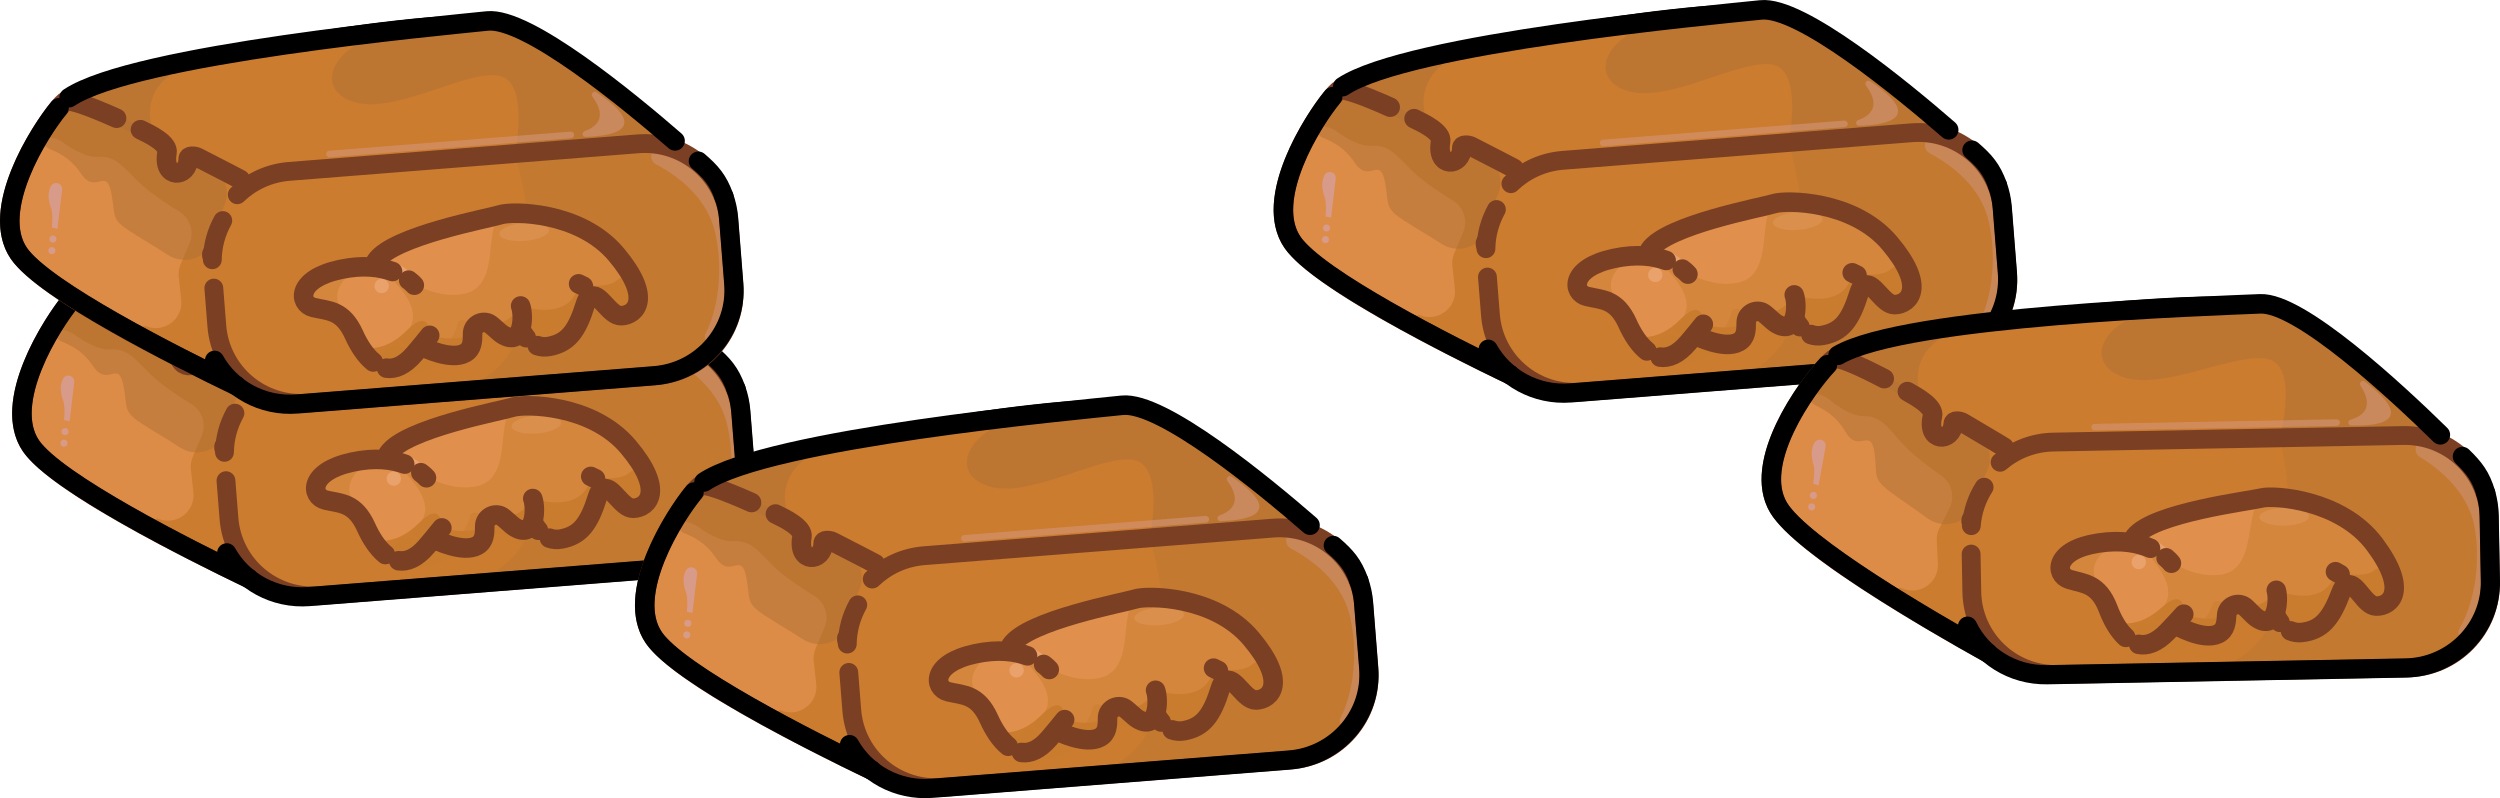 <?xml version="1.0" encoding="UTF-8"?>
<svg id="Layer_2" data-name="Layer 2" xmlns="http://www.w3.org/2000/svg" viewBox="0 0 255.917 81.705">
  <defs>
    <style>
      .cls-1 {
        fill: #eaa26c;
      }

      .cls-2, .cls-3, .cls-4 {
        fill: #cb7c2e;
      }

      .cls-5, .cls-6 {
        fill: #e0904c;
      }

      .cls-7, .cls-8, .cls-9 {
        fill: #d89a89;
      }

      .cls-10, .cls-11 {
        stroke-width: 2px;
      }

      .cls-10, .cls-11, .cls-12, .cls-13 {
        fill: none;
        stroke-linecap: round;
        stroke-linejoin: round;
      }

      .cls-10, .cls-12, .cls-3 {
        stroke: #000;
      }

      .cls-11, .cls-13 {
        stroke: #7b3f24;
      }

      .cls-12 {
        stroke-width: 1.966px;
      }

      .cls-13 {
        stroke-width: 1.926px;
      }

      .cls-3 {
        stroke-miterlimit: 10;
        stroke-width: .75px;
      }

      .cls-8 {
        opacity: .6;
      }

      .cls-9, .cls-14, .cls-4 {
        opacity: .5;
      }

      .cls-14, .cls-15 {
        fill: #b17137;
      }

      .cls-6 {
        opacity: .8;
      }

      .cls-15 {
        opacity: .3;
      }
    </style>
  </defs>
  <g id="Layer_8" data-name="Layer 8">
    <g>
      <g>
        <path class="cls-3" d="m10.348,28.352s-8.331,5.729-7.644,14.415c.687,8.686,24.167,16.304,24.167,16.304,0,0-1.459,1.391,1.658,1.694s42.728-3.377,42.728-3.377c0,0,5.54-3.061,5.248-6.765s.457-12.764-4.943-15.42c-5.4-2.657-12.645-11.924-19.848-13.343-7.203-1.419-42.037,5.59-41.366,6.494Z"/>
        <path class="cls-5" d="m39.498,46.583s11.741-8.22,21.025-3.521c9.284,4.699,5.633,12.212,2.472,7.763-1.072-1.508-2.235.065-2.439,1.702s-4.373,4.365-5.607,1.413c-1.234-2.953.577,1.7-3.198-.4-4.495-2.5.001,2.526-3.375,2.311-3.077-.196-3.473-1.01-4.899.246s-2.851,1.732-4.239.542c-2.005-1.719-1.445-4.934-6.132-5.48-1.325-.154-.56-3.885,6.391-4.577Z"/>
        <path class="cls-2" d="m45.231,54.039s.111-2.986-2.38-.473c-2.491,2.514-4.715,1.644-4.715,1.644,0,0,1.244,3.038,3.772,2.156s3.323-3.327,3.323-3.327Z"/>
        <ellipse class="cls-1" cx="54.9" cy="43.463" rx="2.545" ry=".914" transform="translate(-3.254 4.461) rotate(-4.519)"/>
        <ellipse class="cls-1" cx="42.035" cy="47.576" rx=".703" ry="2.08" transform="translate(-20.578 58.068) rotate(-58.051)"/>
        <path class="cls-2" d="m45.231,54.039s3.078.914,4.22-.334.688,2.027-1.075,2.146-4.425-.234-3.145-1.813Z"/>
        <path class="cls-2" d="m54.538,51.032s-1.25,2.239-3.144,1.604c0,0,1.125,2.135,2.154,1.77s.989-3.373.989-3.373Z"/>
        <path class="cls-2" d="m55.631,51.301c1.41.252,3.781.327,4.619-1.743.177-.437.628-.707,1.097-.656.933.102,2.368.133,3.053-.501.533-.493,1.408-.285,1.694.382.408.95.561,1.924-.106,2.478-1.606,1.333-2.66-.075-2.777-.439s-1.364-1.713-1.674-.635-2.246,5.839-5.118,5.029c-1.659-.468-2.03-1.791-2.047-2.826-.011-.676.592-1.208,1.257-1.089Z"/>
        <path class="cls-4" d="m56.693,41.78c-.249.037-3.439.048-4.032.177-2.094.454.075,7.12-3.978,7.839-3.803.675-6.904-2.457-7.811-2.336-.745.099,5.179,4.08,1.347,6.845-.357.258,1.562,1.392,1.89,1.097h0c.207-.186.517-.196.73-.016.657.555,2.134,1.555,3.564.799,1.915-1.013.236-2.866,1.624-3.077s2.563,1.829,3.546,1.606c.802-.182,2.207.489,2.699.742.122.063.255.078.387.044.801-.205,3.646-1.107,4.52-3.758,1.021-3.096,2.464.502,3.422.424s4.249-1.058.33-5.53c-3.705-4.228-5.629-5.248-8.238-4.856Z"/>
        <path class="cls-4" d="m38.374,46.757s-4.339,2.453-1.831,4.935c0,0-3.932-.853-4.077-1.254s-.18-3.429,5.908-3.681Z"/>
        <circle class="cls-1" cx="40.313" cy="48.992" r=".731"/>
        <path class="cls-4" d="m63.474,50.123c.187.142.312.328.365.537.293,1.155,1.059,5.11-2.138,5.34-3.747.269-6.57,1.094-8.648-.548s-4.266-.405-4.732.181c-.435.547-5.188,4.082-7.779,1.492-.338-.338-.382-.827-.1-1.213l.247-.337c.339-.463,1.033-.635,1.598-.399.896.374,2.22.825,3.138.687,1.508-.227,2.57-2.212,2.674-3.036.094-.746,1.791-.033,2.112.108.036.016.067.032.1.05l1.26.707c.411.231.954.222,1.369-.022h0c.438-.257,1.015-.252,1.429.014l1.35.866c.266.171.605.238.94.187,1.176-.179,3.874-.761,4.046-2.355.221-2.043.739-2.878,1.352-2.926.418-.033,1.054.393,1.416.667Z"/>
        <path class="cls-8" d="m69.084,34.771c-1.071-.271-1.656,1.243-.681,1.764,2.696,1.44,5.351,3.738,6.08,7.128.924,4.294.021,8.2-.996,10.149-.339.649.351,1.362,1.002,1.026,1.466-.756,1.985-3.029,1.88-5.939-.158-4.353-.925-11.343-3.641-12.691-1.219-.605-2.422-1.128-3.644-1.437Z"/>
        <path class="cls-6" d="m20.643,44.631c.512-1.201.065-2.593-1.052-3.268-.803-.485-1.785-1.122-2.821-1.891-2.561-1.902-3.177-3.881-5.496-3.698-1.068.084-2.443-.664-3.614-1.496-1.339-.951-3.209-.475-3.906,1.013l-1.009,2.155.442.502c-.948,2.098-.496,4.219-.591,5.797-.114,1.893,9.011,8.108,10.316,8.975.122.081,1.226.765,1.36.824l1.86-.47c1.849.823,3.893-.671,3.67-2.683l-.257-2.321c-.05-.448.017-.901.194-1.316l.905-2.124Z"/>
        <path class="cls-14" d="m5.852,33.439c-.384.52-.179,1.262.419,1.506.988.403,2.218.972,3.268,2.543,1.524,2.279,2.608-.882,3.132,2.153s-.42,2.387,4.646,5.459c.374.227.722.45,1.048.668,1.852,1.244,4.4.264,4.844-1.922.211-1.039.517-2.08.958-3.024.664-1.422.195-3.113-1.119-3.971l-.257-.168c-1.297-.848-2.973-.567-4.039.556-.284.299-.513.319-.561-.292-.075-.953-.386-1.804-.667-2.403-.256-.545-.668-1-1.18-1.317l-1.62-1.005c-.098-.061-.199-.116-.303-.166l-4.024-1.92c-.904-.432-1.987-.161-2.583.645l-1.964,2.658Z"/>
        <path class="cls-14" d="m17.526,34.544s-4.465-7.003,6.14-9.171c0,0-14.281,2.675-14.68,4.073s8.54,5.098,8.54,5.098Z"/>
        <path class="cls-7" d="m6.557,43.005c.068-.825.072-1.546-.088-1.978-.379-1.025-.282-1.748-.017-2.25.317-.601,1.23-.322,1.15.353l-.475,3.997-.571-.121Z"/>
        <circle class="cls-7" cx="6.66" cy="44.181" r=".363"/>
        <circle class="cls-7" cx="6.55" cy="45.366" r=".363"/>
        <path class="cls-14" d="m53.952,35.431s1.563-7.413-1.683-7.977c-3.246-.564-10.279,3.792-14.486,2.782-4.637-1.113-2.921-6.445,4.676-7.477,7.597-1.032,8.943-.878,8.943-.878,0,0,8.865,3.69,11.394,6.363s8.181,6.923,8.181,6.923c0,0-7.999-1.533-17.026.263Z"/>
        <path class="cls-9" d="m61.886,29.597c.896,1.211,1.406,2.748-.81,3.552-.321.116-.236.585.105.573,3.036-.098,6.614-.867,1.124-4.561-.287-.193-.625.157-.419.435Z"/>
        <rect class="cls-9" x="34.59" y="34.163" width="25.467" height=".674" rx=".337" ry=".337" transform="translate(-2.571 3.836) rotate(-4.519)"/>
        <path class="cls-15" d="m54.222,54.378c-1.419,3.128-4.114,5.43-8.918,5.61l24.366-1.913s6.553-2.671,6.563-7.028-.508-10.93-.508-10.93c0,0-1.791-5.145-6.641-5.346s-15.131.66-15.131.66c0,0,.735,2.413,1.228,5.727,0,0,7.318,1.945,9.198,4.652s3.14,5.848,1.299,6.002-3.488-1.754-3.488-1.754l-1.023.265s-1.292,4.932-4.072,4.87c-2.78-.062-2.871-.816-2.871-.816Z"/>
        <path class="cls-13" d="m22.979,46.304c.022-1.444.406-2.813,1.071-4.014"/>
        <path class="cls-13" d="m22.893,45.868c-0-.056 0-.111.001-.167"/>
        <path class="cls-13" d="m25.531,39.649c1.392-1.342,3.243-2.228,5.324-2.392l35.703-2.822c4.757-.376,8.917,3.16,9.292,7.899l.519,6.565c.375,4.738-3.178,8.884-7.935,9.26l-35.703,2.822c-4.757.376-8.917-3.16-9.292-7.899l-.307-3.878"/>
        <path class="cls-11" d="m13.176,31.817c-2.712-1.209-4.892-2.02-5.287-1.709-1.169.92-8.134,10.58-4.705,15.553s24.753,14.703,24.753,14.703"/>
        <path class="cls-11" d="m25.848,38.086s-1.848-.979-4.36-2.255c-.326-.166-.991-.213-.983.153.043,1.914-2.67,2.129-2.166-.641.172-.943-1.691-1.863-2.717-2.352"/>
        <path class="cls-11" d="m40.813,57.401c.861.121,1.82-.262,2.841-1.449.591-.687,1.111-1.329,1.578-1.913"/>
        <path class="cls-11" d="m41.428,47.51c-1.229-.45-2.992-.716-5.354-.211-4.528.968-4.291,3.521-2.757,3.89s3.008.214,4.17,2.796c.48,1.067,1.151,2.128,1.966,2.783"/>
        <path class="cls-11" d="m43.656,48.909s-.187-.225-.579-.519"/>
        <path class="cls-11" d="m44.5,55.226s2.894,1.46,4.369.613c.744-.427.752-1.233.752-1.973-.001-.836.887-1.39,1.649-1.048.332.149,1.021.905,1.453,1.163,2.119,1.264,2.168-2.001,1.814-2.949"/>
        <path class="cls-11" d="m56.243,55.09c.35.125.758.174,1.227.083,1.91-.37,2.818-1.484,3.711-4.365.178-.573.411-.691.653-.771.847-.28,1.837,2.022,2.985,1.994,1.53-.037,3.256-1.828-.496-6.279s-10.691-4.433-11.837-4.064-11.013,2.169-12.746,4.732"/>
        <path class="cls-11" d="m54.649,53.595s.153.326.464.687"/>
        <path class="cls-11" d="m60.963,49.008c-.173-.096-.347-.18-.49-.24"/>
        <path class="cls-12" d="m75.346,39.82c.255.711.421,1.466.484,2.254l.528,6.678c.381,4.819-3.261,9.039-8.135,9.424l-36.577,2.891c-3.569.282-6.808-1.57-8.436-4.474"/>
        <path class="cls-12" d="m72.728,36.208c1.282,1.104,2.012,1.927,2.618,3.612"/>
        <path class="cls-10" d="m7.287,30.743c-2.02,2.426-7.141,10.511-4.103,14.917,2.59,3.755,16.132,10.582,22.242,13.524"/>
        <path class="cls-10" d="m70.347,34.135c-4.764-4.139-15.167-12.701-19.223-12.275-4.979.522-36.115,3.388-42.809,7.852"/>
      </g>
      <g>
        <path class="cls-3" d="m74.103,47.978s-8.331,5.729-7.644,14.415c.687,8.686,24.167,16.304,24.167,16.304,0,0-1.459,1.391,1.658,1.694s42.728-3.377,42.728-3.377c0,0,5.54-3.061,5.248-6.765-.293-3.704.457-12.764-4.943-15.42-5.4-2.657-12.645-11.924-19.848-13.343-7.203-1.419-42.037,5.59-41.366,6.494Z"/>
        <path class="cls-5" d="m103.253,66.209s11.741-8.22,21.025-3.521c9.284,4.699,5.633,12.212,2.472,7.763-1.072-1.508-2.235.065-2.439,1.702s-4.373,4.365-5.607,1.413c-1.234-2.953.577,1.7-3.198-.4-4.495-2.5.001,2.526-3.375,2.311-3.077-.196-3.473-1.01-4.899.246s-2.851,1.732-4.239.542c-2.005-1.719-1.445-4.934-6.132-5.48-1.325-.154-.56-3.885,6.391-4.577Z"/>
        <path class="cls-2" d="m108.986,73.665s.111-2.986-2.38-.473c-2.491,2.514-4.715,1.644-4.715,1.644,0,0,1.244,3.038,3.772,2.156s3.323-3.327,3.323-3.327Z"/>
        <ellipse class="cls-1" cx="118.655" cy="63.09" rx="2.545" ry=".914" transform="translate(-4.602 9.546) rotate(-4.519)"/>
        <ellipse class="cls-1" cx="105.79" cy="67.203" rx=".703" ry="2.08" transform="translate(-7.213 121.406) rotate(-58.051)"/>
        <path class="cls-2" d="m108.986,73.665s3.078.914,4.22-.334.688,2.027-1.075,2.146-4.425-.234-3.145-1.813Z"/>
        <path class="cls-2" d="m118.293,70.659s-1.25,2.239-3.144,1.604c0,0,1.125,2.135,2.154,1.77s.989-3.373.989-3.373Z"/>
        <path class="cls-2" d="m119.386,70.928c1.41.252,3.781.327,4.619-1.743.177-.437.628-.707,1.097-.656.933.102,2.368.133,3.053-.501.533-.493,1.408-.285,1.694.382.408.95.561,1.924-.106,2.478-1.606,1.333-2.66-.075-2.777-.439s-1.364-1.713-1.674-.635-2.246,5.839-5.118,5.029c-1.659-.468-2.03-1.791-2.047-2.826-.011-.676.592-1.208,1.257-1.089Z"/>
        <path class="cls-4" d="m120.448,61.406c-.249.037-3.439.048-4.032.177-2.094.454.075,7.12-3.978,7.839-3.803.675-6.904-2.457-7.811-2.336-.745.099,5.179,4.08,1.347,6.845-.357.258,1.562,1.392,1.89,1.097h0c.207-.186.517-.196.73-.016.657.555,2.134,1.555,3.564.799,1.915-1.013.236-2.866,1.624-3.077s2.563,1.829,3.546,1.606c.802-.182,2.207.489,2.699.742.122.063.255.078.387.044.801-.205,3.646-1.107,4.52-3.758,1.021-3.096,2.464.502,3.422.424s4.249-1.058.33-5.53c-3.705-4.228-5.629-5.248-8.238-4.856Z"/>
        <path class="cls-4" d="m102.129,66.383s-4.339,2.453-1.831,4.935c0,0-3.932-.853-4.077-1.254s-.18-3.429,5.908-3.681Z"/>
        <circle class="cls-1" cx="104.068" cy="68.619" r=".731"/>
        <path class="cls-4" d="m127.228,69.75c.187.142.312.328.365.537.293,1.155,1.059,5.11-2.138,5.34-3.747.269-6.57,1.094-8.648-.548s-4.266-.405-4.732.181c-.435.547-5.188,4.082-7.779,1.492-.338-.338-.382-.827-.1-1.213l.247-.337c.339-.463,1.033-.635,1.598-.399.896.374,2.22.825,3.138.687,1.508-.227,2.57-2.212,2.674-3.036.094-.746,1.791-.033,2.112.108.036.016.067.032.1.05l1.26.707c.411.231.954.222,1.369-.022h0c.438-.257,1.015-.252,1.429.014l1.35.866c.266.171.605.238.94.187,1.176-.179,3.874-.761,4.046-2.355.221-2.043.739-2.878,1.352-2.926.418-.033,1.054.393,1.416.667Z"/>
        <path class="cls-8" d="m132.839,54.397c-1.071-.271-1.656,1.243-.681,1.764,2.696,1.44,5.351,3.738,6.08,7.128.924,4.294.021,8.2-.996,10.149-.339.649.351,1.362,1.002,1.026,1.466-.756,1.985-3.029,1.88-5.939-.158-4.353-.925-11.343-3.641-12.691-1.219-.605-2.422-1.128-3.644-1.437Z"/>
        <path class="cls-6" d="m84.397,64.257c.512-1.201.065-2.593-1.052-3.268-.803-.485-1.785-1.122-2.821-1.891-2.561-1.902-3.177-3.881-5.496-3.698-1.068.084-2.443-.664-3.614-1.496-1.339-.951-3.209-.475-3.906,1.013l-1.009,2.155.442.502c-.948,2.098-.496,4.219-.591,5.797-.114,1.893,9.011,8.108,10.316,8.975.122.081,1.226.765,1.36.824l1.86-.47c1.849.823,3.893-.671,3.67-2.683l-.257-2.321c-.05-.448.017-.901.194-1.316l.905-2.124Z"/>
        <path class="cls-14" d="m69.607,53.065c-.384.52-.179,1.262.419,1.506.988.403,2.218.972,3.268,2.543,1.524,2.279,2.608-.882,3.132,2.153s-.42,2.387,4.646,5.459c.374.227.722.45,1.048.668,1.852,1.244,4.4.264,4.844-1.922.211-1.039.517-2.08.958-3.024.664-1.422.195-3.113-1.119-3.971l-.257-.168c-1.297-.848-2.973-.567-4.039.556-.284.299-.513.319-.561-.292-.075-.953-.386-1.804-.667-2.403-.256-.545-.668-1-1.18-1.317l-1.62-1.005c-.098-.061-.199-.116-.303-.166l-4.024-1.92c-.904-.432-1.987-.161-2.583.645l-1.964,2.658Z"/>
        <path class="cls-14" d="m81.28,54.17s-4.465-7.003,6.14-9.171c0,0-14.281,2.675-14.68,4.073s8.54,5.098,8.54,5.098Z"/>
        <path class="cls-7" d="m70.312,62.632c.068-.825.072-1.546-.088-1.978-.379-1.025-.282-1.748-.017-2.25.317-.601,1.23-.322,1.15.353l-.475,3.997-.571-.121Z"/>
        <circle class="cls-7" cx="70.415" cy="63.807" r=".363"/>
        <circle class="cls-7" cx="70.305" cy="64.993" r=".363"/>
        <path class="cls-14" d="m117.707,55.058s1.563-7.413-1.683-7.977c-3.246-.564-10.279,3.792-14.486,2.782-4.637-1.113-2.921-6.445,4.676-7.477,7.597-1.032,8.943-.878,8.943-.878,0,0,8.865,3.69,11.394,6.363s8.181,6.923,8.181,6.923c0,0-7.999-1.533-17.026.263Z"/>
        <path class="cls-9" d="m125.641,49.223c.896,1.211,1.406,2.748-.81,3.552-.321.116-.236.585.105.573,3.036-.098,6.614-.867,1.124-4.561-.287-.193-.625.157-.419.435Z"/>
        <rect class="cls-9" x="98.345" y="53.79" width="25.467" height=".674" rx=".337" ry=".337" transform="translate(-3.92 8.921) rotate(-4.519)"/>
        <path class="cls-15" d="m117.977,74.004c-1.419,3.128-4.114,5.43-8.918,5.61l24.366-1.913s6.553-2.671,6.563-7.028-.508-10.93-.508-10.93c0,0-1.791-5.145-6.641-5.346s-15.131.66-15.131.66c0,0,.735,2.413,1.228,5.727,0,0,7.318,1.945,9.198,4.652s3.14,5.848,1.299,6.002-3.488-1.754-3.488-1.754l-1.023.265s-1.292,4.932-4.072,4.87c-2.78-.062-2.871-.816-2.871-.816Z"/>
        <path class="cls-13" d="m86.733,65.931c.022-1.444.406-2.813,1.071-4.014"/>
        <path class="cls-13" d="m86.648,65.494c-0-.056 0-.111.001-.167"/>
        <path class="cls-13" d="m89.286,59.276c1.392-1.342,3.243-2.228,5.324-2.392l35.703-2.822c4.757-.376,8.917,3.16,9.292,7.899l.519,6.565c.375,4.738-3.178,8.884-7.935,9.26l-35.703,2.822c-4.757.376-8.917-3.16-9.292-7.899l-.307-3.878"/>
        <path class="cls-11" d="m76.931,51.443c-2.712-1.209-4.892-2.02-5.287-1.709-1.169.92-8.134,10.58-4.705,15.553s24.753,14.703,24.753,14.703"/>
        <path class="cls-11" d="m89.603,57.712s-1.848-.979-4.36-2.255c-.326-.166-.991-.213-.983.153.043,1.914-2.67,2.129-2.166-.641.172-.943-1.691-1.863-2.717-2.352"/>
        <path class="cls-11" d="m104.567,77.027c.861.121,1.82-.262,2.841-1.449.591-.687,1.111-1.329,1.578-1.913"/>
        <path class="cls-11" d="m105.183,67.136c-1.229-.45-2.992-.716-5.354-.211-4.528.968-4.291,3.521-2.757,3.89s3.008.214,4.17,2.796c.48,1.067,1.151,2.128,1.966,2.783"/>
        <path class="cls-11" d="m107.41,68.535s-.187-.225-.579-.519"/>
        <path class="cls-11" d="m108.255,74.853s2.894,1.46,4.369.613c.744-.427.752-1.233.752-1.973-.001-.836.887-1.39,1.649-1.048.332.149,1.021.905,1.453,1.163,2.119,1.264,2.168-2.001,1.814-2.949"/>
        <path class="cls-11" d="m119.998,74.716c.35.125.758.174,1.227.083,1.91-.37,2.818-1.484,3.711-4.365.178-.573.411-.691.653-.771.847-.28,1.837,2.022,2.985,1.994,1.53-.037,3.256-1.828-.496-6.279s-10.691-4.433-11.837-4.064-11.013,2.169-12.746,4.732"/>
        <path class="cls-11" d="m118.404,73.222s.153.326.464.687"/>
        <path class="cls-11" d="m124.718,68.635c-.173-.096-.347-.18-.49-.24"/>
        <path class="cls-12" d="m139.1,59.447c.255.711.421,1.466.484,2.254l.528,6.678c.381,4.819-3.261,9.039-8.135,9.424l-36.577,2.891c-3.569.282-6.808-1.57-8.436-4.474"/>
        <path class="cls-12" d="m136.483,55.835c1.282,1.104,2.012,1.927,2.618,3.612"/>
        <path class="cls-10" d="m71.042,50.37c-2.02,2.426-7.141,10.511-4.103,14.917,2.59,3.755,16.132,10.582,22.242,13.524"/>
        <path class="cls-10" d="m134.102,53.762c-4.764-4.139-15.167-12.701-19.223-12.275-4.979.522-36.115,3.388-42.809,7.852"/>
      </g>
      <g>
        <path class="cls-3" d="m9.105,8.638S.774,14.367,1.461,23.053c.687,8.686,24.167,16.304,24.167,16.304,0,0-1.459,1.391,1.658,1.694s42.728-3.377,42.728-3.377c0,0,5.54-3.061,5.248-6.765-.293-3.704.457-12.764-4.943-15.42-5.4-2.657-12.645-11.924-19.848-13.343C43.268.726,8.434,7.734,9.105,8.638Z"/>
        <path class="cls-5" d="m38.254,26.87s11.741-8.22,21.025-3.521,5.633,12.212,2.472,7.763c-1.072-1.508-2.235.065-2.439,1.702s-4.373,4.365-5.607,1.413c-1.234-2.953.577,1.7-3.198-.4-4.495-2.5.001,2.526-3.375,2.311-3.077-.196-3.473-1.01-4.899.246s-2.851,1.732-4.239.542c-2.005-1.719-1.445-4.934-6.132-5.48-1.325-.154-.56-3.885,6.391-4.577Z"/>
        <path class="cls-2" d="m43.988,34.326s.111-2.986-2.38-.473c-2.491,2.514-4.715,1.644-4.715,1.644,0,0,1.244,3.038,3.772,2.156s3.323-3.327,3.323-3.327Z"/>
        <ellipse class="cls-1" cx="53.657" cy="23.75" rx="2.545" ry=".914" transform="translate(-1.705 4.302) rotate(-4.519)"/>
        <ellipse class="cls-1" cx="40.792" cy="27.863" rx=".703" ry="2.08" transform="translate(-4.436 47.731) rotate(-58.051)"/>
        <path class="cls-2" d="m43.988,34.326s3.078.914,4.22-.334.688,2.027-1.075,2.146-4.425-.234-3.145-1.813Z"/>
        <path class="cls-2" d="m53.295,31.319s-1.25,2.239-3.144,1.604c0,0,1.125,2.135,2.154,1.77s.989-3.373.989-3.373Z"/>
        <path class="cls-2" d="m54.388,31.588c1.41.252,3.781.327,4.619-1.743.177-.437.628-.707,1.097-.656.933.102,2.368.133,3.053-.501.533-.493,1.408-.285,1.694.382.408.95.561,1.924-.106,2.478-1.606,1.333-2.66-.075-2.777-.439s-1.364-1.713-1.674-.635-2.246,5.839-5.118,5.029c-1.659-.468-2.03-1.791-2.047-2.826-.011-.676.592-1.208,1.257-1.089Z"/>
        <path class="cls-4" d="m55.45,22.067c-.249.037-3.439.048-4.032.177-2.094.454.075,7.12-3.978,7.839-3.803.675-6.904-2.457-7.811-2.336-.745.099,5.179,4.08,1.347,6.845-.357.258,1.562,1.392,1.89,1.097h0c.207-.186.517-.196.73-.016.657.555,2.134,1.555,3.564.799,1.915-1.013.236-2.866,1.624-3.077s2.563,1.829,3.546,1.606c.802-.182,2.207.489,2.699.742.122.063.255.078.387.044.801-.205,3.646-1.107,4.52-3.758,1.021-3.096,2.464.502,3.422.424s4.249-1.058.33-5.53c-3.705-4.228-5.629-5.248-8.238-4.856Z"/>
        <path class="cls-4" d="m37.131,27.044s-4.339,2.453-1.831,4.935c0,0-3.932-.853-4.077-1.254s-.18-3.429,5.908-3.681Z"/>
        <circle class="cls-1" cx="39.07" cy="29.279" r=".731"/>
        <path class="cls-4" d="m62.23,30.41c.187.142.312.328.365.537.293,1.155,1.059,5.11-2.138,5.34-3.747.269-6.57,1.094-8.648-.548s-4.266-.405-4.732.181c-.435.547-5.188,4.082-7.779,1.492-.338-.338-.382-.827-.1-1.213l.247-.337c.339-.463,1.033-.635,1.598-.399.896.374,2.22.825,3.138.687,1.508-.227,2.57-2.212,2.674-3.036.094-.746,1.791-.033,2.112.108.036.016.067.032.1.05l1.26.707c.411.231.954.222,1.369-.022h0c.438-.257,1.015-.252,1.429.014l1.35.866c.266.171.605.238.94.187,1.176-.179,3.874-.761,4.046-2.355.221-2.043.739-2.878,1.352-2.926.418-.033,1.054.393,1.416.667Z"/>
        <path class="cls-8" d="m67.84,15.058c-1.071-.271-1.656,1.243-.681,1.764,2.696,1.44,5.351,3.738,6.08,7.128.924,4.294.021,8.2-.996,10.149-.339.649.351,1.362,1.002,1.026,1.466-.756,1.985-3.029,1.88-5.939-.158-4.353-.925-11.343-3.641-12.691-1.219-.605-2.422-1.128-3.644-1.437Z"/>
        <path class="cls-6" d="m19.399,24.918c.512-1.201.065-2.593-1.052-3.268-.803-.485-1.785-1.122-2.821-1.891-2.561-1.902-3.177-3.881-5.496-3.698-1.068.084-2.443-.664-3.614-1.496-1.339-.951-3.209-.475-3.906,1.013l-1.009,2.155.442.502c-.948,2.098-.496,4.219-.591,5.797-.114,1.893,9.011,8.108,10.316,8.975.122.081,1.226.765,1.36.824l1.86-.47c1.849.823,3.893-.671,3.67-2.683l-.257-2.321c-.05-.448.017-.901.194-1.316l.905-2.124Z"/>
        <path class="cls-14" d="m4.609,13.726c-.384.52-.179,1.262.419,1.506.988.403,2.218.972,3.268,2.543,1.524,2.279,2.608-.882,3.132,2.153s-.42,2.387,4.646,5.459c.374.227.722.45,1.048.668,1.852,1.244,4.4.264,4.844-1.922.211-1.039.517-2.08.958-3.024.664-1.422.195-3.113-1.119-3.971l-.257-.168c-1.297-.848-2.973-.567-4.039.556-.284.299-.513.319-.561-.292-.075-.953-.386-1.804-.667-2.403-.256-.545-.668-1-1.18-1.317l-1.62-1.005c-.098-.061-.199-.116-.303-.166l-4.024-1.92c-.904-.432-1.987-.161-2.583.645l-1.964,2.658Z"/>
        <path class="cls-14" d="m16.282,14.83s-4.465-7.003,6.14-9.171c0,0-14.281,2.675-14.68,4.073s8.54,5.098,8.54,5.098Z"/>
        <path class="cls-7" d="m5.314,23.292c.068-.825.072-1.546-.088-1.978-.379-1.025-.282-1.748-.017-2.25.317-.601,1.23-.322,1.15.353l-.475,3.997-.571-.121Z"/>
        <circle class="cls-7" cx="5.417" cy="24.468" r=".363"/>
        <circle class="cls-7" cx="5.307" cy="25.653" r=".363"/>
        <path class="cls-14" d="m52.709,15.718s1.563-7.413-1.683-7.977c-3.246-.564-10.279,3.792-14.486,2.782-4.637-1.113-2.921-6.445,4.676-7.477,7.597-1.032,8.943-.878,8.943-.878,0,0,8.865,3.69,11.394,6.363,2.529,2.673,8.181,6.923,8.181,6.923,0,0-7.999-1.533-17.026.263Z"/>
        <path class="cls-9" d="m60.643,9.884c.896,1.211,1.406,2.748-.81,3.552-.321.116-.236.585.105.573,3.036-.098,6.614-.867,1.124-4.561-.287-.193-.625.157-.419.435Z"/>
        <rect class="cls-9" x="33.346" y="14.45" width="25.467" height=".674" rx=".337" ry=".337" transform="translate(-1.022 3.677) rotate(-4.519)"/>
        <path class="cls-15" d="m52.979,34.664c-1.419,3.128-4.114,5.43-8.918,5.61l24.366-1.913s6.553-2.671,6.563-7.028-.508-10.93-.508-10.93c0,0-1.791-5.145-6.641-5.346s-15.131.66-15.131.66c0,0,.735,2.413,1.228,5.727,0,0,7.318,1.945,9.198,4.652s3.14,5.848,1.299,6.002-3.488-1.754-3.488-1.754l-1.023.265s-1.292,4.932-4.072,4.87c-2.78-.062-2.871-.816-2.871-.816Z"/>
        <path class="cls-13" d="m21.735,26.591c.022-1.444.406-2.813,1.071-4.014"/>
        <path class="cls-13" d="m21.649,26.154c-0-.056 0-.111.001-.167"/>
        <path class="cls-13" d="m24.288,19.936c1.392-1.342,3.243-2.228,5.324-2.392l35.703-2.822c4.757-.376,8.917,3.16,9.292,7.899l.519,6.565c.375,4.738-3.178,8.884-7.935,9.26l-35.703,2.822c-4.757.376-8.917-3.16-9.292-7.899l-.307-3.878"/>
        <path class="cls-11" d="m11.933,12.103c-2.712-1.209-4.892-2.02-5.287-1.709-1.169.92-8.134,10.58-4.705,15.553s24.753,14.703,24.753,14.703"/>
        <path class="cls-11" d="m24.605,18.372s-1.848-.979-4.36-2.255c-.326-.166-.991-.213-.983.153.043,1.914-2.67,2.129-2.166-.641.172-.943-1.691-1.863-2.717-2.352"/>
        <path class="cls-11" d="m39.569,37.688c.861.121,1.82-.262,2.841-1.449.591-.687,1.111-1.329,1.578-1.913"/>
        <path class="cls-11" d="m40.185,27.796c-1.229-.45-2.992-.716-5.354-.211-4.528.968-4.291,3.521-2.757,3.89s3.008.214,4.17,2.796c.48,1.067,1.151,2.128,1.966,2.783"/>
        <path class="cls-11" d="m42.412,29.196s-.187-.225-.579-.519"/>
        <path class="cls-11" d="m43.257,35.513s2.894,1.46,4.369.613c.744-.427.752-1.233.752-1.973-.001-.836.887-1.39,1.649-1.048.332.149,1.021.905,1.453,1.163,2.119,1.264,2.168-2.001,1.814-2.949"/>
        <path class="cls-11" d="m55,35.377c.35.125.758.174,1.227.083,1.91-.37,2.818-1.484,3.711-4.365.178-.573.411-.691.653-.771.847-.28,1.837,2.022,2.985,1.994,1.53-.037,3.256-1.828-.496-6.279-3.753-4.451-10.691-4.433-11.837-4.064s-11.013,2.169-12.746,4.732"/>
        <path class="cls-11" d="m53.406,33.882s.153.326.464.687"/>
        <path class="cls-11" d="m59.719,29.295c-.173-.096-.347-.18-.49-.24"/>
        <path class="cls-12" d="m74.102,20.107c.255.711.421,1.466.484,2.254l.528,6.678c.381,4.819-3.261,9.039-8.135,9.424l-36.577,2.891c-3.569.282-6.808-1.57-8.436-4.474"/>
        <path class="cls-12" d="m71.485,16.495c1.282,1.104,2.012,1.927,2.618,3.612"/>
        <path class="cls-10" d="m6.044,11.03c-2.02,2.426-7.141,10.511-4.103,14.917,2.59,3.755,16.132,10.582,22.242,13.524"/>
        <path class="cls-10" d="m69.104,14.422c-4.764-4.139-15.167-12.701-19.223-12.275-4.979.522-36.115,3.388-42.809,7.852"/>
      </g>
      <g>
        <path class="cls-3" d="m139.481,7.507s-8.331,5.729-7.644,14.415,24.167,16.304,24.167,16.304c0,0-1.459,1.391,1.658,1.694s42.728-3.377,42.728-3.377c0,0,5.54-3.061,5.248-6.765-.293-3.704.457-12.764-4.943-15.42-5.4-2.657-12.645-11.924-19.848-13.343-7.203-1.419-42.037,5.59-41.366,6.494Z"/>
        <path class="cls-5" d="m168.63,25.738s11.741-8.22,21.025-3.521c9.284,4.699,5.633,12.212,2.472,7.763-1.072-1.508-2.235.065-2.439,1.702s-4.373,4.365-5.607,1.413c-1.234-2.953.577,1.7-3.198-.4-4.495-2.5.001,2.526-3.375,2.311-3.077-.196-3.473-1.01-4.899.246s-2.851,1.732-4.239.542c-2.005-1.719-1.445-4.934-6.132-5.48-1.325-.154-.56-3.885,6.391-4.577Z"/>
        <path class="cls-2" d="m174.364,33.194s.111-2.986-2.38-.473-4.715,1.644-4.715,1.644c0,0,1.244,3.038,3.772,2.156s3.323-3.327,3.323-3.327Z"/>
        <ellipse class="cls-1" cx="184.033" cy="22.619" rx="2.545" ry=".914" transform="translate(-1.21 14.571) rotate(-4.519)"/>
        <ellipse class="cls-1" cx="171.168" cy="26.731" rx=".703" ry="2.08" transform="translate(57.909 157.825) rotate(-58.051)"/>
        <path class="cls-2" d="m174.364,33.194s3.078.914,4.22-.334c1.142-1.248.688,2.027-1.075,2.146s-4.425-.234-3.145-1.813Z"/>
        <path class="cls-2" d="m183.671,30.187s-1.25,2.239-3.144,1.604c0,0,1.125,2.135,2.154,1.77s.989-3.373.989-3.373Z"/>
        <path class="cls-2" d="m184.764,30.457c1.41.252,3.781.327,4.619-1.743.177-.437.628-.707,1.097-.656.933.102,2.368.133,3.053-.501.533-.493,1.408-.285,1.694.382.408.95.561,1.924-.106,2.478-1.606,1.333-2.66-.075-2.777-.439s-1.364-1.713-1.674-.635-2.246,5.839-5.118,5.029c-1.659-.468-2.03-1.791-2.047-2.826-.011-.676.592-1.208,1.257-1.089Z"/>
        <path class="cls-4" d="m185.826,20.935c-.249.037-3.439.048-4.032.177-2.094.454.075,7.12-3.978,7.839-3.803.675-6.904-2.457-7.811-2.336-.745.099,5.179,4.08,1.347,6.845-.357.258,1.562,1.392,1.89,1.097h0c.207-.186.517-.196.73-.016.657.555,2.134,1.555,3.564.799,1.915-1.013.236-2.866,1.624-3.077s2.563,1.829,3.546,1.606c.802-.182,2.207.489,2.699.742.122.063.255.078.387.044.801-.205,3.646-1.107,4.52-3.758,1.021-3.096,2.464.502,3.422.424s4.249-1.058.33-5.53c-3.705-4.228-5.629-5.248-8.238-4.856Z"/>
        <path class="cls-4" d="m167.507,25.912s-4.339,2.453-1.831,4.935c0,0-3.932-.853-4.077-1.254s-.18-3.429,5.908-3.681Z"/>
        <circle class="cls-1" cx="169.446" cy="28.148" r=".731"/>
        <path class="cls-4" d="m192.606,29.278c.187.142.312.328.365.537.293,1.155,1.059,5.11-2.138,5.34-3.747.269-6.57,1.094-8.648-.548s-4.266-.405-4.732.181c-.435.547-5.188,4.082-7.779,1.492-.338-.338-.382-.827-.1-1.213l.247-.337c.339-.463,1.033-.635,1.598-.399.896.374,2.22.825,3.138.687,1.508-.227,2.57-2.212,2.674-3.036.094-.746,1.791-.033,2.112.108.036.016.067.032.1.05l1.26.707c.411.231.954.222,1.369-.022h0c.438-.257,1.015-.252,1.429.014l1.35.866c.266.171.605.238.94.187,1.176-.179,3.874-.761,4.046-2.355.221-2.043.739-2.878,1.352-2.926.418-.033,1.054.393,1.416.667Z"/>
        <path class="cls-8" d="m198.216,13.926c-1.071-.271-1.656,1.243-.681,1.764,2.696,1.44,5.351,3.738,6.08,7.128.924,4.294.021,8.2-.996,10.149-.339.649.351,1.362,1.002,1.026,1.466-.756,1.985-3.029,1.88-5.939-.158-4.353-.925-11.343-3.641-12.691-1.219-.605-2.422-1.128-3.644-1.437Z"/>
        <path class="cls-6" d="m149.775,23.786c.512-1.201.065-2.593-1.052-3.268-.803-.485-1.785-1.122-2.821-1.891-2.561-1.902-3.177-3.881-5.496-3.698-1.068.084-2.443-.664-3.614-1.496-1.339-.951-3.209-.475-3.906,1.013l-1.009,2.155.442.502c-.948,2.098-.496,4.219-.591,5.797-.114,1.893,9.011,8.108,10.316,8.975.122.081,1.226.765,1.36.824l1.86-.47c1.849.823,3.893-.671,3.67-2.683l-.257-2.321c-.05-.448.017-.901.194-1.316l.905-2.124Z"/>
        <path class="cls-14" d="m134.985,12.594c-.384.52-.179,1.262.419,1.506.988.403,2.218.972,3.268,2.543,1.524,2.279,2.608-.882,3.132,2.153.524,3.034-.42,2.387,4.646,5.459.374.227.722.45,1.048.668,1.852,1.244,4.4.264,4.844-1.922.211-1.039.517-2.08.958-3.024.664-1.422.195-3.113-1.119-3.971l-.257-.168c-1.297-.848-2.973-.567-4.039.556-.284.299-.513.319-.561-.292-.075-.953-.386-1.804-.667-2.403-.256-.545-.668-1-1.18-1.317l-1.62-1.005c-.098-.061-.199-.116-.303-.166l-4.024-1.92c-.904-.432-1.987-.161-2.583.645l-1.964,2.658Z"/>
        <path class="cls-14" d="m146.658,13.699s-4.465-7.003,6.14-9.171c0,0-14.281,2.675-14.68,4.073s8.54,5.098,8.54,5.098Z"/>
        <path class="cls-7" d="m135.69,22.161c.068-.825.072-1.546-.088-1.978-.379-1.025-.282-1.748-.017-2.25.317-.601,1.23-.322,1.15.353l-.475,3.997-.571-.121Z"/>
        <circle class="cls-7" cx="135.793" cy="23.336" r=".363"/>
        <circle class="cls-7" cx="135.683" cy="24.522" r=".363"/>
        <path class="cls-14" d="m183.085,14.587s1.563-7.413-1.683-7.977c-3.246-.564-10.279,3.792-14.486,2.782-4.637-1.113-2.921-6.445,4.676-7.477,7.597-1.032,8.943-.878,8.943-.878,0,0,8.865,3.69,11.394,6.363,2.529,2.673,8.181,6.923,8.181,6.923,0,0-7.999-1.533-17.026.263Z"/>
        <path class="cls-9" d="m191.019,8.752c.896,1.211,1.406,2.748-.81,3.552-.321.116-.236.585.105.573,3.036-.098,6.614-.867,1.124-4.561-.287-.193-.625.157-.419.435Z"/>
        <rect class="cls-9" x="163.722" y="13.318" width="25.467" height=".674" rx=".337" ry=".337" transform="translate(-.527 13.947) rotate(-4.519)"/>
        <path class="cls-15" d="m183.355,33.533c-1.419,3.128-4.114,5.43-8.918,5.61l24.366-1.913s6.553-2.671,6.563-7.028-.508-10.93-.508-10.93c0,0-1.791-5.145-6.641-5.346s-15.131.66-15.131.66c0,0,.735,2.413,1.228,5.727,0,0,7.318,1.945,9.198,4.652s3.14,5.848,1.299,6.002-3.488-1.754-3.488-1.754l-1.023.265s-1.292,4.932-4.072,4.87c-2.78-.062-2.871-.816-2.871-.816Z"/>
        <path class="cls-13" d="m152.111,25.46c.022-1.444.406-2.813,1.071-4.014"/>
        <path class="cls-13" d="m152.025,25.023c-0-.056 0-.111.001-.167"/>
        <path class="cls-13" d="m154.664,18.804c1.392-1.342,3.243-2.228,5.324-2.392l35.703-2.822c4.757-.376,8.917,3.16,9.292,7.899l.519,6.565c.375,4.738-3.178,8.884-7.935,9.26l-35.703,2.822c-4.757.376-8.917-3.16-9.292-7.899l-.307-3.878"/>
        <path class="cls-11" d="m142.309,10.972c-2.712-1.209-4.892-2.02-5.287-1.709-1.169.92-8.134,10.58-4.705,15.553s24.753,14.703,24.753,14.703"/>
        <path class="cls-11" d="m154.981,17.241s-1.848-.979-4.36-2.255c-.326-.166-.991-.213-.983.153.043,1.914-2.67,2.129-2.166-.641.172-.943-1.691-1.863-2.717-2.352"/>
        <path class="cls-11" d="m169.945,36.556c.861.121,1.82-.262,2.841-1.449.591-.687,1.111-1.329,1.578-1.913"/>
        <path class="cls-11" d="m170.56,26.665c-1.229-.45-2.992-.716-5.354-.211-4.528.968-4.291,3.521-2.757,3.89s3.008.214,4.17,2.796c.48,1.067,1.151,2.128,1.966,2.783"/>
        <path class="cls-11" d="m172.788,28.064s-.187-.225-.579-.519"/>
        <path class="cls-11" d="m173.633,34.381s2.894,1.46,4.369.613c.744-.427.752-1.233.752-1.973-.001-.836.887-1.39,1.649-1.048.332.149,1.021.905,1.453,1.163,2.119,1.264,2.168-2.001,1.814-2.949"/>
        <path class="cls-11" d="m185.376,34.245c.35.125.758.174,1.227.083,1.91-.37,2.818-1.484,3.711-4.365.178-.573.411-.691.653-.771.847-.28,1.837,2.022,2.985,1.994,1.53-.037,3.256-1.828-.496-6.279s-10.691-4.433-11.837-4.064-11.013,2.169-12.746,4.732"/>
        <path class="cls-11" d="m183.782,32.75s.153.326.464.687"/>
        <path class="cls-11" d="m190.095,28.164c-.173-.096-.347-.18-.49-.24"/>
        <path class="cls-12" d="m204.478,18.975c.255.711.421,1.466.484,2.254l.528,6.678c.381,4.819-3.261,9.039-8.135,9.424l-36.577,2.891c-3.569.282-6.808-1.57-8.436-4.474"/>
        <path class="cls-12" d="m201.861,15.364c1.282,1.104,2.012,1.927,2.618,3.612"/>
        <path class="cls-10" d="m136.42,9.899c-2.02,2.426-7.141,10.511-4.103,14.917,2.59,3.755,16.132,10.582,22.242,13.524"/>
        <path class="cls-10" d="m199.48,13.291c-4.764-4.139-15.167-12.701-19.223-12.275-4.979.522-36.115,3.388-42.809,7.852"/>
      </g>
      <g>
        <path class="cls-3" d="m190.268,35.133s-8.66,5.218-8.496,13.929c.164,8.711,23.144,17.727,23.144,17.727,0,0-1.54,1.301,1.553,1.79s42.854-.804,42.854-.804c0,0,5.714-2.723,5.644-6.438-.07-3.715,1.223-12.713-4.008-15.689s-11.906-12.662-19.01-14.512c-7.105-1.849-42.297,3.054-41.682,3.997Z"/>
        <path class="cls-5" d="m218.27,55.083s12.214-7.5,21.198-2.251c8.984,5.248,4.889,12.528,2.001,7.898-.979-1.57-2.235-.069-2.537,1.552s-4.627,4.095-5.682,1.073c-1.055-3.021.474,1.731-3.168-.591-4.337-2.765-.151,2.522-3.508,2.104-3.059-.381-3.406-1.217-4.905-.049s-2.95,1.558-4.264.287c-1.898-1.837-1.146-5.012-5.792-5.838-1.313-.234-.326-3.911,6.654-4.185Z"/>
        <path class="cls-2" d="m223.545,62.87s.29-2.974-2.347-.615c-2.637,2.359-4.806,1.358-4.806,1.358,0,0,1.059,3.107,3.635,2.378s3.517-3.122,3.517-3.122Z"/>
        <ellipse class="cls-1" cx="233.832" cy="52.894" rx="2.545" ry=".914" transform="translate(-.952 4.398) rotate(-1.075)"/>
        <ellipse class="cls-1" cx="220.743" cy="56.227" rx=".703" ry="2.08" transform="translate(47.056 203.61) rotate(-54.607)"/>
        <path class="cls-2" d="m223.545,62.87s3.017,1.097,4.232-.079.565,2.064-1.202,2.078-4.403-.499-3.03-1.998Z"/>
        <path class="cls-2" d="m233.016,60.427s-1.382,2.16-3.234,1.412c0,0,.995,2.199,2.044,1.896s1.19-3.308,1.19-3.308Z"/>
        <path class="cls-2" d="m234.091,60.762c1.393.336,3.755.553,4.716-1.463.203-.426.669-.668,1.134-.589.925.158,2.355.275,3.078-.317.562-.46,1.423-.2,1.668.483.35.972.445,1.954-.254,2.467-1.683,1.235-2.651-.235-2.745-.605s-1.258-1.792-1.632-.735-2.593,5.693-5.411,4.712c-1.628-.567-1.918-1.91-1.873-2.943.029-.675.663-1.17,1.32-1.011Z"/>
        <path class="cls-4" d="m235.723,51.321c-.25.022-3.436-.158-4.036-.066-2.117.328-.353,7.112-4.442,7.586-3.837.445-6.744-2.867-7.657-2.801-.749.055,4.925,4.384.933,6.914-.372.236,1.476,1.483,1.821,1.208h0c.218-.174.527-.165.729.028.622.594,2.037,1.681,3.51,1.011,1.972-.897.408-2.846,1.806-2.974s2.448,1.979,3.444,1.816c.812-.133,2.174.62,2.649.903.118.07.25.093.383.068.811-.156,3.706-.886,4.738-3.479,1.206-3.029,2.429.649,3.391.629s4.305-.801.662-5.5c-3.445-4.443-5.304-5.576-7.932-5.343Z"/>
        <path class="cls-4" d="m217.138,55.189s-4.479,2.188-2.124,4.816c0,0-3.874-1.088-3.995-1.497s.026-3.434,6.119-3.319Z"/>
        <circle class="cls-1" cx="218.939" cy="57.537" r=".731"/>
        <path class="cls-4" d="m241.99,60.057c.178.153.292.346.332.558.223,1.171.75,5.165-2.455,5.201-3.756.043-6.624.698-8.599-1.067s-4.234-.66-4.734-.104c-.467.52-5.424,3.763-7.855,1.022-.317-.357-.331-.849-.027-1.217l.267-.322c.366-.442,1.07-.572,1.62-.302.872.427,2.167.957,3.091.874,1.519-.136,2.698-2.053,2.852-2.869.139-.739,1.79.075,2.101.235.035.018.065.036.097.056l1.216.782c.396.255.939.279,1.368.06h0c.453-.231,1.028-.19,1.426.1l1.295.946c.256.187.59.274.927.243,1.185-.108,3.912-.527,4.18-2.108.343-2.026.91-2.828,1.525-2.84.419-.008,1.028.456,1.373.751Z"/>
        <path class="cls-8" d="m248.512,45.069c-1.053-.335-1.727,1.141-.785,1.72,2.605,1.6,5.117,4.052,5.641,7.481.664,4.342-.471,8.186-1.604,10.071-.377.628.268,1.38.938,1.084,1.509-.667,2.164-2.904,2.233-5.815.104-4.355-.242-11.378-2.872-12.886-1.18-.677-2.35-1.272-3.551-1.654Z"/>
        <path class="cls-6" d="m199.566,52.001c.583-1.168.22-2.584-.854-3.325-.772-.533-1.715-1.227-2.702-2.057-2.442-2.052-2.938-4.065-5.264-4.022-1.072.02-2.398-.81-3.517-1.711-1.28-1.03-3.175-.667-3.96.776l-1.137,2.091.411.528c-1.072,2.038-.749,4.181-.938,5.751-.228,1.883,8.508,8.635,9.758,9.578.117.088,1.178.837,1.308.905l1.885-.357c1.796.933,3.927-.436,3.825-2.457l-.117-2.332c-.023-.45.071-.899.273-1.302l1.031-2.065Z"/>
        <path class="cls-14" d="m185.475,39.941c-.415.496-.255,1.249.328,1.529.962.461,2.155,1.103,3.11,2.735,1.384,2.366,2.656-.723,2.997,2.337s-.563,2.357,4.31,5.729c.359.249.694.492,1.006.73,1.774,1.353,4.377.528,4.95-1.627.273-1.025.641-2.045,1.138-2.961.749-1.379.382-3.095-.878-4.031l-.246-.183c-1.244-.924-2.933-.745-4.065.313-.301.281-.531.288-.543-.325-.018-.955-.277-1.824-.521-2.439-.223-.56-.607-1.038-1.099-1.386l-1.556-1.1c-.094-.066-.192-.128-.292-.183l-3.901-2.159c-.877-.485-1.974-.28-2.617.488l-2.12,2.536Z"/>
        <path class="cls-14" d="m197.061,41.745s-4.037-7.259,6.68-8.786c0,0-14.416,1.813-14.898,3.184s8.218,5.601,8.218,5.601Z"/>
        <path class="cls-7" d="m185.604,49.533c.117-.819.164-1.539.031-1.98-.316-1.046-.177-1.762.118-2.247.353-.581,1.247-.248,1.127.421l-.714,3.961-.562-.155Z"/>
        <circle class="cls-7" cx="185.636" cy="50.712" r=".363"/>
        <circle class="cls-7" cx="185.455" cy="51.889" r=".363"/>
        <path class="cls-14" d="m233.368,44.82s2.006-7.305-1.2-8.063c-3.206-.758-10.489,3.168-14.627,1.907-4.562-1.39-2.528-6.609,5.117-7.182s8.98-.339,8.98-.339c0,0,8.628,4.215,10.991,7.036,2.364,2.82,7.75,7.402,7.75,7.402,0,0-7.893-2.011-17.011-.76Z"/>
        <path class="cls-9" d="m241.638,39.472c.822,1.263,1.238,2.828-1.022,3.497-.327.097-.271.569.07.579,3.037.084,6.654-.468,1.396-4.485-.275-.21-.633.119-.444.409Z"/>
        <rect class="cls-9" x="214.074" y="43.155" width="25.467" height=".674" rx=".337" ry=".337" transform="translate(-.776 4.264) rotate(-1.075)"/>
        <path class="cls-15" d="m232.499,63.748c-1.605,3.037-4.432,5.173-9.239,5.064l24.437-.446s6.702-2.273,6.974-6.621.15-10.941.15-10.941c0,0-1.478-5.243-6.308-5.735-4.83-.492-15.144-.25-15.144-.25,0,0,.588,2.453.882,5.79,0,0,7.188,2.381,8.902,5.196,1.714,2.815,2.783,6.026.936,6.069s-3.377-1.96-3.377-1.96l-1.037.203s-1.586,4.846-4.357,4.617c-2.771-.229-2.817-.987-2.817-.987Z"/>
        <path class="cls-13" d="m201.797,53.812c.109-1.44.574-2.784,1.31-3.942"/>
        <path class="cls-13" d="m201.738,53.371c.003-.056.007-.111.011-.167"/>
        <path class="cls-13" d="m204.745,47.322c1.47-1.256,3.371-2.029,5.458-2.068l35.808-.672c4.771-.09,8.711,3.69,8.8,8.443l.124,6.585c.089,4.752-3.706,8.677-8.477,8.767l-35.808.672c-4.771.09-8.711-3.69-8.8-8.443l-.073-3.889"/>
        <path class="cls-11" d="m192.883,38.762c-2.635-1.37-4.762-2.31-5.175-2.023-1.223.849-8.755,10.072-5.631,15.242,3.124,5.17,23.825,16.163,23.825,16.163"/>
        <path class="cls-11" d="m205.155,45.781s-1.786-1.089-4.217-2.512c-.316-.185-.977-.272-.991.094-.072,1.913-2.793,1.964-2.123-.77.228-.931-1.576-1.961-2.571-2.511"/>
        <path class="cls-11" d="m218.932,65.96c.852.172,1.833-.152,2.923-1.276.631-.65,1.189-1.26,1.69-1.814"/>
        <path class="cls-11" d="m220.141,56.124c-1.2-.523-2.944-.895-5.332-.533-4.578.694-4.495,3.257-2.986,3.717s2.989.394,3.994,3.041c.415,1.094,1.022,2.193,1.795,2.896"/>
        <path class="cls-11" d="m222.28,57.654s-.174-.235-.547-.552"/>
        <path class="cls-11" d="m222.744,64.011s2.801,1.631,4.325.875c.768-.382.825-1.186.869-1.924.05-.834.969-1.334,1.709-.947.323.169.965.965,1.381,1.248,2.04,1.389,2.284-1.867,1.988-2.835"/>
        <path class="cls-11" d="m234.474,64.58c.341.146.746.219,1.219.157,1.928-.255,2.903-1.312,3.967-4.134.212-.561.452-.665.698-.73.862-.228,1.713,2.128,2.86,2.169,1.53.055,3.36-1.629-.118-6.297s-10.406-5.067-11.571-4.768-11.123,1.503-13.008,3.958"/>
        <path class="cls-11" d="m232.973,62.992s.133.335.422.713"/>
        <path class="cls-11" d="m239.55,58.793c-.167-.106-.335-.201-.474-.269"/>
        <path class="cls-12" d="m254.459,50.486c.212.725.333,1.489.347,2.279l.126,6.697c.091,4.834-3.798,8.826-8.686,8.918l-36.684.689c-3.579.067-6.701-1.976-8.152-4.972"/>
        <path class="cls-12" d="m252.063,46.723c1.213,1.179,1.893,2.045,2.396,3.763"/>
        <path class="cls-10" d="m187.069,37.337c-2.163,2.301-7.76,10.063-4.992,14.644,2.359,3.904,15.467,11.532,21.389,14.836"/>
        <path class="cls-10" d="m249.811,44.511c-4.507-4.417-14.377-13.589-18.451-13.408-5.002.222-36.253,1.212-43.203,5.266"/>
      </g>
    </g>
  </g>
</svg>